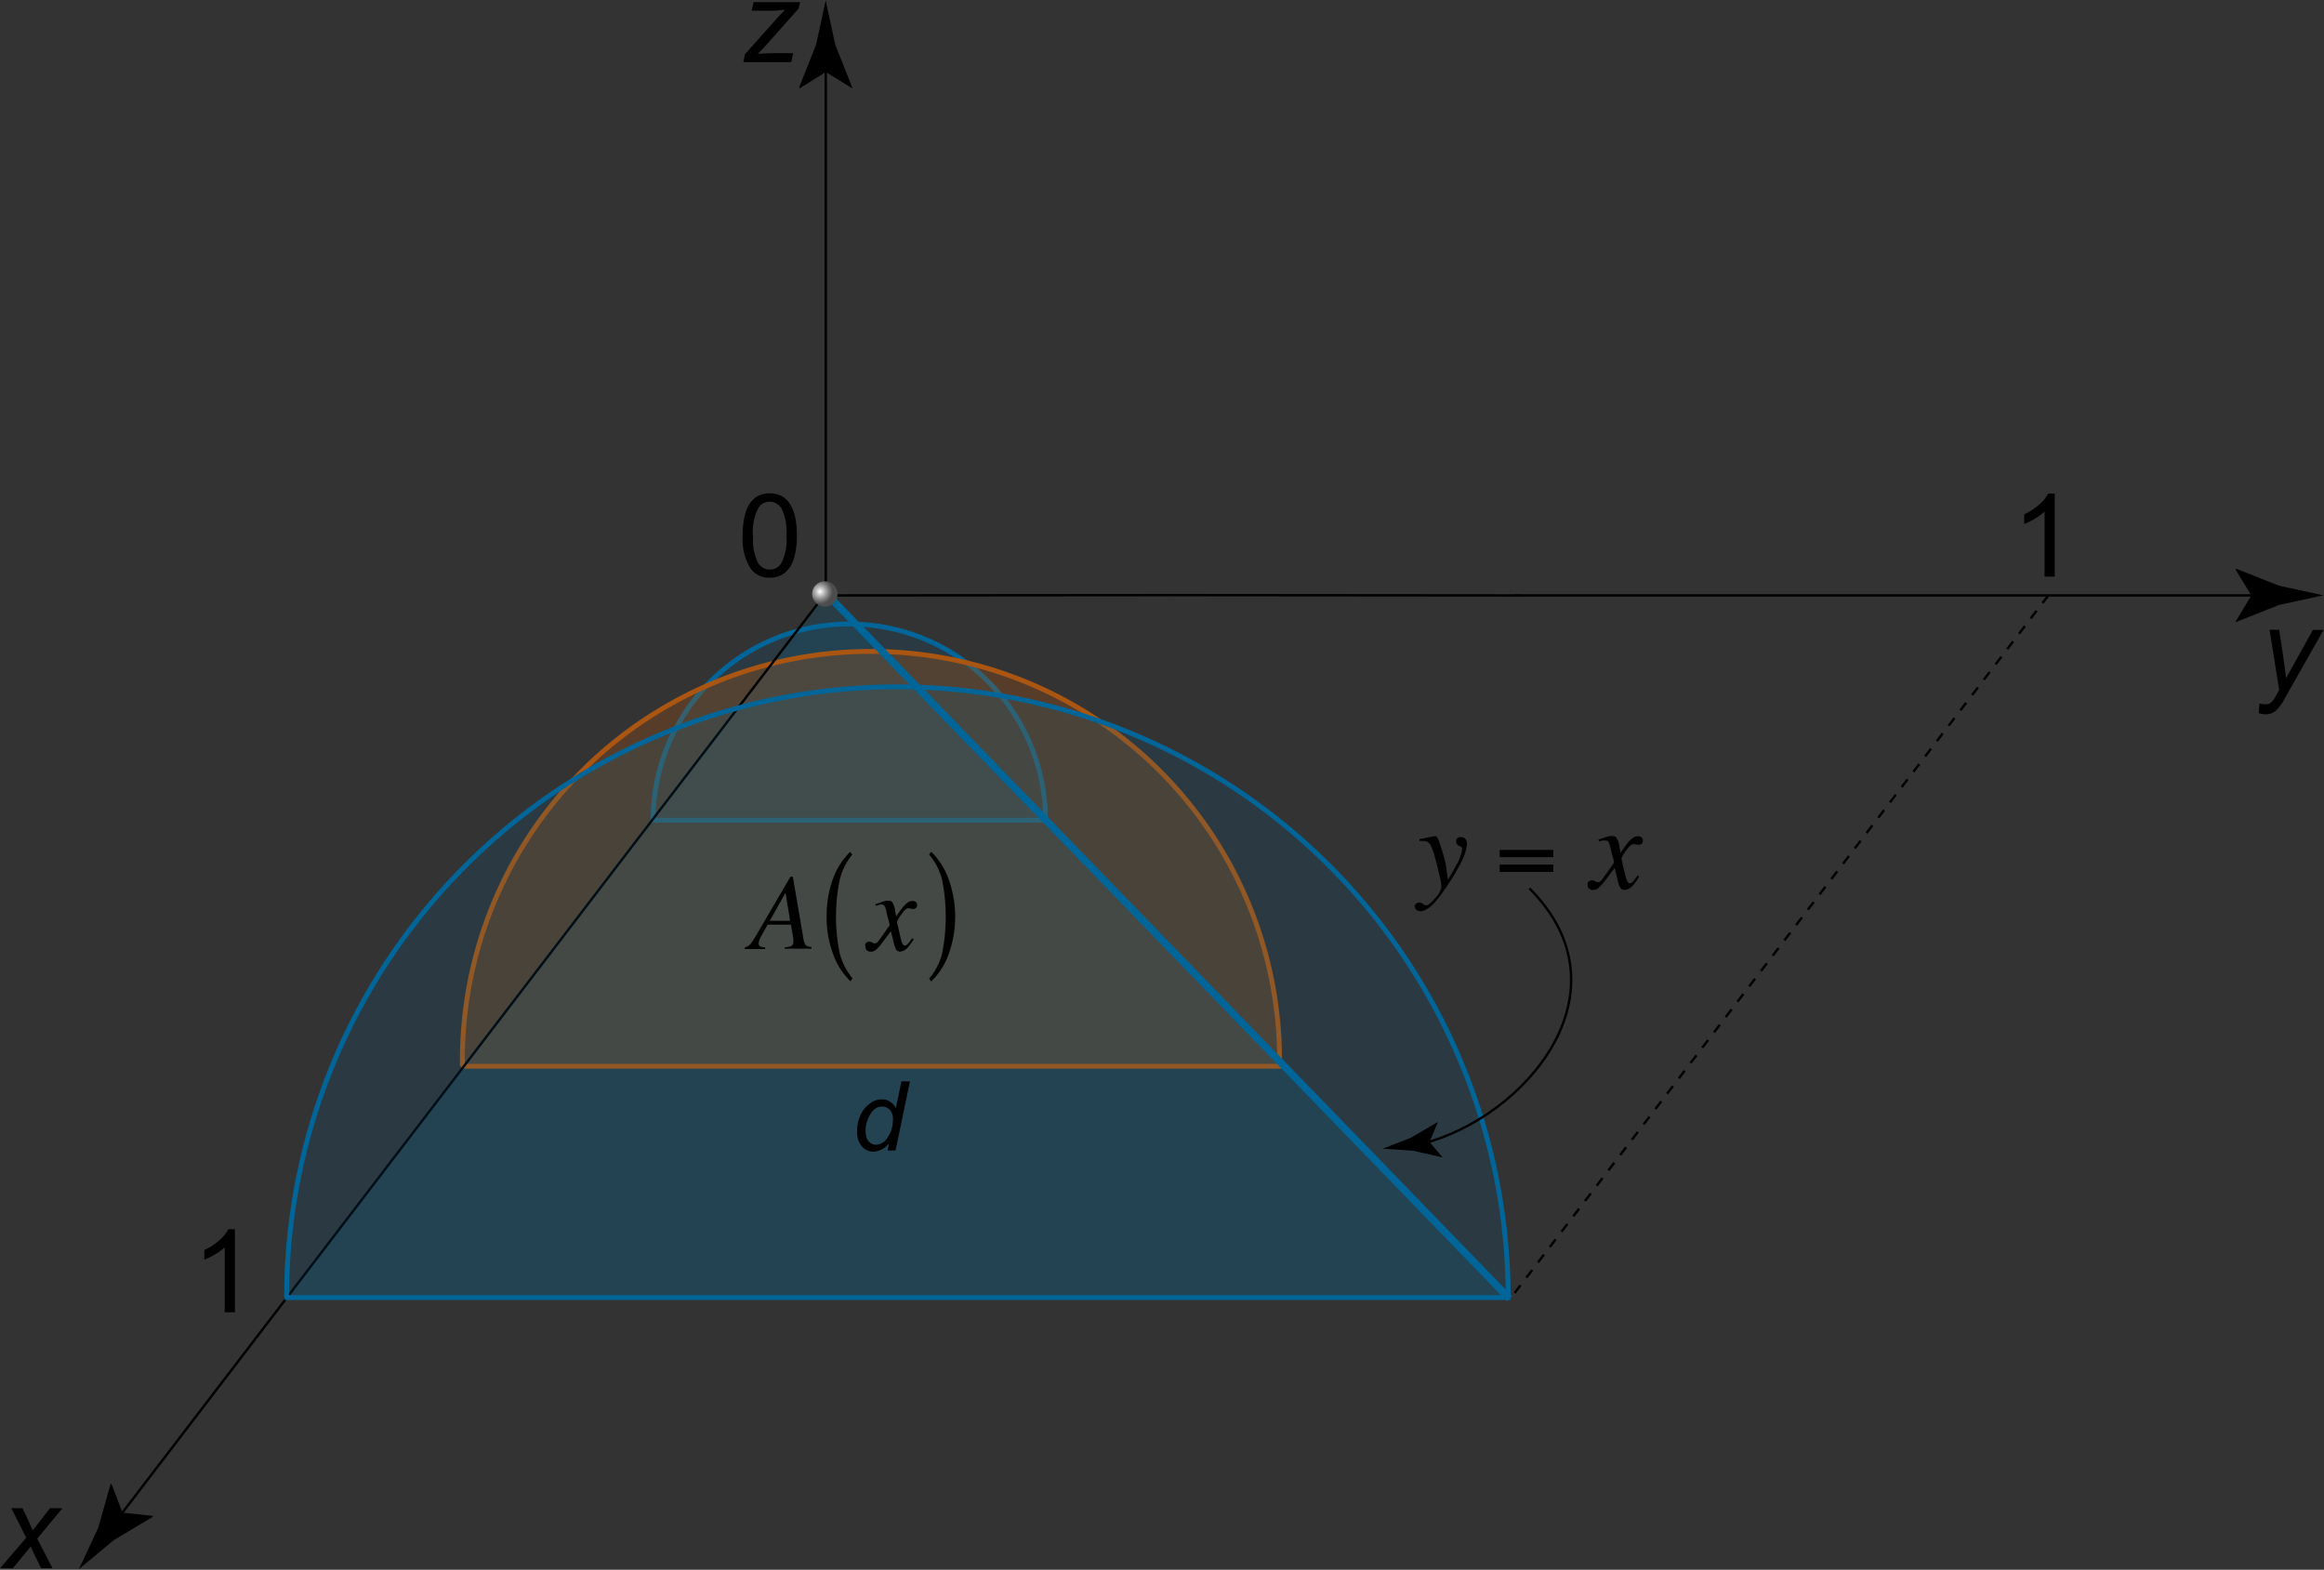 <svg id="_Layer_" data-name="&lt;Layer&gt;" xmlns="http://www.w3.org/2000/svg" xmlns:xlink="http://www.w3.org/1999/xlink" viewBox="0 0 240.77 162.64"><rect x="0" y="0" width="240.77" height="162.64" fill="#333333" stroke="none"/><defs><style>.cls-1,.cls-3{fill:#069;}.cls-1{opacity:0.2;}.cls-11,.cls-2,.cls-4,.cls-7,.cls-8,.cls-9{fill:none;}.cls-2,.cls-9{stroke:#069;}.cls-2,.cls-4{stroke-width:0.5px;}.cls-3{opacity:0.15;}.cls-4{stroke:#aa5611;}.cls-5{fill:#aa5611;opacity:0.3;}.cls-6{fill:#131312;}.cls-11,.cls-7{stroke:#000;stroke-width:0.25px;}.cls-9{stroke-width:0.75px;}.cls-10{fill:url(#radial-gradient);}.cls-11{stroke-dasharray:1 1;}</style><radialGradient id="radial-gradient" cx="84.96" cy="61.29" r="1.32" gradientUnits="userSpaceOnUse"><stop offset="0" stop-color="#fff"/><stop offset="0.25" stop-color="#ccc"/><stop offset="0.61" stop-color="#888"/><stop offset="0.87" stop-color="#5d5d5d"/><stop offset="1" stop-color="#4d4d4d"/></radialGradient></defs><polygon class="cls-1" points="156.58 134.34 29.72 134.34 29.82 134.43 85.63 61.47 85.65 61.38 156.5 134.5 156.58 134.34"/><path class="cls-2" d="M108.37,88.83H67.65a20.33,20.33,0,0,1,40.66,0Z" transform="translate(0.01 -3.85)"/><path class="cls-3" d="M108.37,88.83H67.65a20.33,20.33,0,0,1,40.66,0Z" transform="translate(0.01 -3.85)"/><path class="cls-4" d="M132.69,114.32H47.76l.14,0a42.33,42.33,0,1,1,84.65,0Z" transform="translate(0.01 -3.85)"/><path class="cls-5" d="M132.69,114.32H47.76l.14,0a42.33,42.33,0,1,1,84.65,0Z" transform="translate(0.01 -3.85)"/><path class="cls-6" d="M85.47,65.46" transform="translate(0.01 -3.85)"/><line class="cls-7" x1="157.05" y1="61.69" x2="234.58" y2="61.69"/><path d="M233.23,65.54l-1.64-2.7.09-.06,4.41,1.75,4.6,1-4.6,1-4.41,1.75-.09,0Z" transform="translate(0.01 -3.85)"/><line class="cls-7" x1="85.39" y1="61.69" x2="121.56" y2="61.66"/><path d="M76.94,59.35a7.81,7.81,0,0,1,.31-2.45,3.11,3.11,0,0,1,.93-1.44,2.43,2.43,0,0,1,1.56-.5,2.49,2.49,0,0,1,1.21.28,2.2,2.2,0,0,1,.86.8,4.29,4.29,0,0,1,.54,1.28,8.45,8.45,0,0,1,.19,2,7.79,7.79,0,0,1-.31,2.44,3.11,3.11,0,0,1-.93,1.44,2.41,2.41,0,0,1-1.56.5,2.33,2.33,0,0,1-1.95-.89A5.63,5.63,0,0,1,76.94,59.35Zm1.08,0a5.34,5.34,0,0,0,.5,2.81,1.41,1.41,0,0,0,2.44,0,5.36,5.36,0,0,0,.5-2.81,5.4,5.4,0,0,0-.5-2.82,1.48,1.48,0,0,0-1.23-.7,1.35,1.35,0,0,0-1.16.62A5.36,5.36,0,0,0,78,59.35Z" transform="translate(0.01 -3.85)"/><line class="cls-7" x1="85.34" y1="61.69" x2="85.48" y2="61.69"/><path d="M234,77.73l.06-1a2.41,2.41,0,0,0,.64.09.91.91,0,0,0,.52-.14,2.39,2.39,0,0,0,.56-.73l.34-.61-1-6.24h1l.47,3.15q.13.93.24,1.86l2.78-5h1.11l-4,7.05a4.51,4.51,0,0,1-1,1.37,1.68,1.68,0,0,1-1,.33A2.18,2.18,0,0,1,234,77.73Z" transform="translate(0.01 -3.85)"/><line class="cls-7" x1="85.55" y1="61.51" x2="85.55" y2="6.11"/><path d="M85.54,11.31,82.84,13l-.06-.09,1.75-4.41c.34-1.54.68-3.07,1-4.61l1,4.61,1.75,4.41,0,.09Z" transform="translate(0.01 -3.85)"/><path d="M0,166.33l2.71-3.16-1.55-3.06H2.32l.53,1.11c.19.41.37.81.53,1.19l1.79-2.3H6.46l-2.61,3.15,1.57,3.07H4.25l-.62-1.26c-.14-.27-.29-.61-.45-1l-1.86,2.27Z" transform="translate(0.01 -3.85)"/><line class="cls-6" x1="112.39" y1="61.66" x2="113.39" y2="61.66"/><line class="cls-7" x1="121.56" y1="61.66" x2="157.28" y2="61.69"/><path class="cls-8" d="M121.75,65.51" transform="translate(0.01 -3.85)"/><line class="cls-7" x1="85.51" y1="61.51" x2="11.87" y2="157.78"/><path d="M12.68,160.57l3.15.34V161l-4.07,2.43-3.6,3c.66-1.42,1.33-2.84,2-4.27l1.29-4.56.09,0Z" transform="translate(0.01 -3.85)"/><path d="M77,10.29l.17-.82,3.35-3.76c.23-.27.5-.54.79-.83-.5,0-.86.08-1.08.08H77.87l.19-.89h4.81l-.14.67L79.36,8.53c-.19.22-.48.51-.86.89.59,0,1-.06,1.21-.06h2.45l-.19.93Z" transform="translate(0.01 -3.85)"/><path d="M24.33,139.81H23.27v-6.72a5.08,5.08,0,0,1-1,.72,6.29,6.29,0,0,1-1.11.55v-1a6.28,6.28,0,0,0,1.55-1,4.07,4.07,0,0,0,.94-1.15h.68Z" transform="translate(0.01 -3.85)"/><line class="cls-9" x1="85.53" y1="61.42" x2="156.38" y2="134.55"/><line class="cls-7" x1="29.61" y1="134.39" x2="156.46" y2="134.39"/><path class="cls-2" d="M156.48,138.29h-127l.2,0a63.28,63.28,0,0,1,126.56,0Z" transform="translate(0.01 -3.85)"/><path class="cls-3" d="M156.48,138.29h-127l.2,0a63.28,63.28,0,0,1,126.56,0Z" transform="translate(0.01 -3.85)"/><circle class="cls-10" cx="85.45" cy="61.54" r="1.32"/><line class="cls-11" x1="212.21" y1="61.69" x2="156.46" y2="134.56"/><path d="M212.86,63.59h-1.05V56.86a5.29,5.29,0,0,1-1,.73,7.53,7.53,0,0,1-1.11.55v-1a6.52,6.52,0,0,0,1.54-1,3.87,3.87,0,0,0,.94-1.15h.68Z" transform="translate(0.01 -3.85)"/><path d="M146.68,97.5a.43.43,0,0,1,.34-.14.55.55,0,0,1,.26.06,1.38,1.38,0,0,1,.23.16l.08.06.08,0,.1,0c.19,0,.5-.26.92-.76a2.22,2.22,0,0,0,.64-1.1,6.94,6.94,0,0,0-.22-1.29c-.15-.64-.29-1.21-.43-1.71a5.89,5.89,0,0,0-.52-1.43.79.79,0,0,0-.7-.37h-.12l-.29,0v-.19l1.6-.31h.12c.1,0,.29.42.56,1.31a15.75,15.75,0,0,1,.47,1.75L150,95c.41-.69.71-1.22.9-1.58a4.24,4.24,0,0,0,.56-1.52.69.69,0,0,0,0-.2.39.39,0,0,0-.17-.17l-.1,0a1,1,0,0,1-.22-.18.47.47,0,0,1-.12-.34.42.42,0,0,1,.47-.43.68.68,0,0,1,.47.17.8.8,0,0,1,.18.59,5.52,5.52,0,0,1-.68,2,20.9,20.9,0,0,1-1.18,2,18.06,18.06,0,0,1-1.4,1.92c-.62.7-1.14,1-1.55,1a.63.63,0,0,1-.42-.14.47.47,0,0,1-.19-.4A.45.45,0,0,1,146.68,97.5Z" transform="translate(0.01 -3.85)"/><path d="M160.92,92.66h-5.56v-.75h5.56Zm0,1.53h-5.56v-.76h5.56Z" transform="translate(0.01 -3.85)"/><path d="M164.62,95.16a.46.46,0,0,1,.28-.1l.15,0,.15.07.2.11.08,0h.09a.31.31,0,0,0,.22-.07,4.46,4.46,0,0,0,.41-.52c.14-.19.47-.65,1-1.4,0,0,0-.23-.13-.63s-.17-.72-.25-1a2,2,0,0,0-.2-.55c0-.09-.16-.13-.32-.13a1.43,1.43,0,0,0-.33,0l-.32.09-.06-.19.65-.22.47-.14a1.8,1.8,0,0,1,.37,0,.46.46,0,0,1,.36.14,2.31,2.31,0,0,1,.32.93l.12.67a13,13,0,0,1,.82-1.14,2.34,2.34,0,0,1,.5-.44.86.86,0,0,1,.45-.15.73.73,0,0,1,.32.06.39.39,0,0,1,.22.4.41.41,0,0,1-.11.31.4.4,0,0,1-.29.11l-.12,0-.12,0-.15-.06-.13,0a.18.18,0,0,0-.09,0c-.17,0-.42.22-.73.68a3.31,3.31,0,0,0-.47.79,5.57,5.57,0,0,0,.11.57q.1.48.24,1a4.39,4.39,0,0,0,.2.7c.09.21.19.32.3.32a.46.46,0,0,0,.33-.18,7.21,7.21,0,0,0,.49-.63l.16.1a4.59,4.59,0,0,1-.52.78,1.35,1.35,0,0,1-1,.61.53.53,0,0,1-.47-.28,2.29,2.29,0,0,1-.19-.54l-.36-1.45-1.2,1.58a4.59,4.59,0,0,1-.55.55.77.77,0,0,1-.47.14.53.53,0,0,1-.51-.24.52.52,0,0,1-.07-.29A.34.34,0,0,1,164.62,95.16Z" transform="translate(0.01 -3.85)"/><path d="M77.15,102a1.06,1.06,0,0,0,.59-.34,13.23,13.23,0,0,0,.86-1.36l3.28-5.61h.25L83.21,101a1.83,1.83,0,0,0,.24.77,1,1,0,0,0,.61.19v.18H81.29V102a2.16,2.16,0,0,0,.65-.12.41.41,0,0,0,.24-.42,1.09,1.09,0,0,0,0-.18.7.7,0,0,0,0-.16l-.24-1.47H79.52l-.71,1.26a1.59,1.59,0,0,0-.12.27,1.14,1.14,0,0,0-.1.42.3.3,0,0,0,.15.3,1,1,0,0,0,.52.1v.18H77.15Zm4.7-2.75-.48-2.91-1.63,2.91Z" transform="translate(0.01 -3.85)"/><path d="M89.75,101.51a.48.48,0,0,1,.27-.09.3.3,0,0,1,.13,0l.15.06.19.1a.11.11,0,0,0,.07,0h.08a.28.28,0,0,0,.21-.07,3.52,3.52,0,0,0,.38-.48c.14-.18.44-.61.92-1.31,0,0,0-.22-.12-.59s-.16-.67-.23-.93a1.75,1.75,0,0,0-.19-.51.35.35,0,0,0-.31-.13,1.49,1.49,0,0,0-.3.06l-.3.08,0-.17.6-.21a3.45,3.45,0,0,1,.44-.13,1.16,1.16,0,0,1,.34,0,.43.43,0,0,1,.35.13,2.15,2.15,0,0,1,.29.87l.12.62a9.69,9.69,0,0,1,.77-1.06,2.43,2.43,0,0,1,.46-.42.82.82,0,0,1,.42-.13.85.85,0,0,1,.3.05.38.38,0,0,1,.21.37.41.41,0,0,1-.11.3.36.36,0,0,1-.26.1h-.12l-.11,0-.15-.06-.11,0a.17.17,0,0,0-.08,0c-.17,0-.4.21-.69.64a3.26,3.26,0,0,0-.44.73c0,.06,0,.24.1.54l.23,1a4.62,4.62,0,0,0,.18.65c.09.2.18.3.29.3a.43.43,0,0,0,.3-.17,5.91,5.91,0,0,0,.46-.59l.15.1a4.11,4.11,0,0,1-.49.72,1.27,1.27,0,0,1-.91.57.48.48,0,0,1-.43-.26,2.08,2.08,0,0,1-.18-.5l-.34-1.36-1.12,1.48a3.38,3.38,0,0,1-.51.51.72.72,0,0,1-.44.13.53.53,0,0,1-.48-.21.61.61,0,0,1-.07-.28A.36.36,0,0,1,89.75,101.51Z" transform="translate(0.01 -3.85)"/><path d="M88.29,92.39A6.6,6.6,0,0,0,87,94.94a19,19,0,0,0,0,7.75,6.59,6.59,0,0,0,1.32,2.53l-.22.3a7.34,7.34,0,0,1-1.82-2.88,10.89,10.89,0,0,1-.65-3.83A11.16,11.16,0,0,1,86.25,95a7.5,7.5,0,0,1,1.82-2.89Z" transform="translate(0.01 -3.85)"/><path d="M96.25,92.39l.21-.3A7.51,7.51,0,0,1,98.29,95a11.44,11.44,0,0,1,0,7.66,7.47,7.47,0,0,1-1.83,2.88l-.21-.3a6.5,6.5,0,0,0,1.33-2.52,19.6,19.6,0,0,0,0-7.78A6.61,6.61,0,0,0,96.25,92.39Z" transform="translate(0.01 -3.85)"/><path class="cls-7" d="M158.44,95.89c10.61,10.62-.31,23.72-11.22,26.5" transform="translate(0.01 -3.85)"/><path d="M148.09,122.16l1.36,1.61,0,0-3.09-.7-3.13-.2,2.93-1.14,2.72-1.6.07,0Z" transform="translate(0.01 -3.85)"/><path d="M92.09,122.3a2.14,2.14,0,0,1-1.59.87,1.54,1.54,0,0,1-1.22-.55,2.24,2.24,0,0,1-.49-1.57,4,4,0,0,1,.38-1.74,3,3,0,0,1,1-1.17,2.07,2.07,0,0,1,1.17-.39,1.58,1.58,0,0,1,1.46.93l.58-2.79h.88l-1.49,7.16h-.82Zm-2.42-1.42a2.74,2.74,0,0,0,.1.85,1.09,1.09,0,0,0,.37.52,1,1,0,0,0,.62.21,1.41,1.41,0,0,0,1.09-.62,3.26,3.26,0,0,0,.65-2,1.4,1.4,0,0,0-.32-1,1.07,1.07,0,0,0-.81-.34,1.13,1.13,0,0,0-.58.14,1.63,1.63,0,0,0-.52.48,3.14,3.14,0,0,0-.43.86A2.87,2.87,0,0,0,89.67,120.88Z" transform="translate(0.01 -3.85)"/></svg>